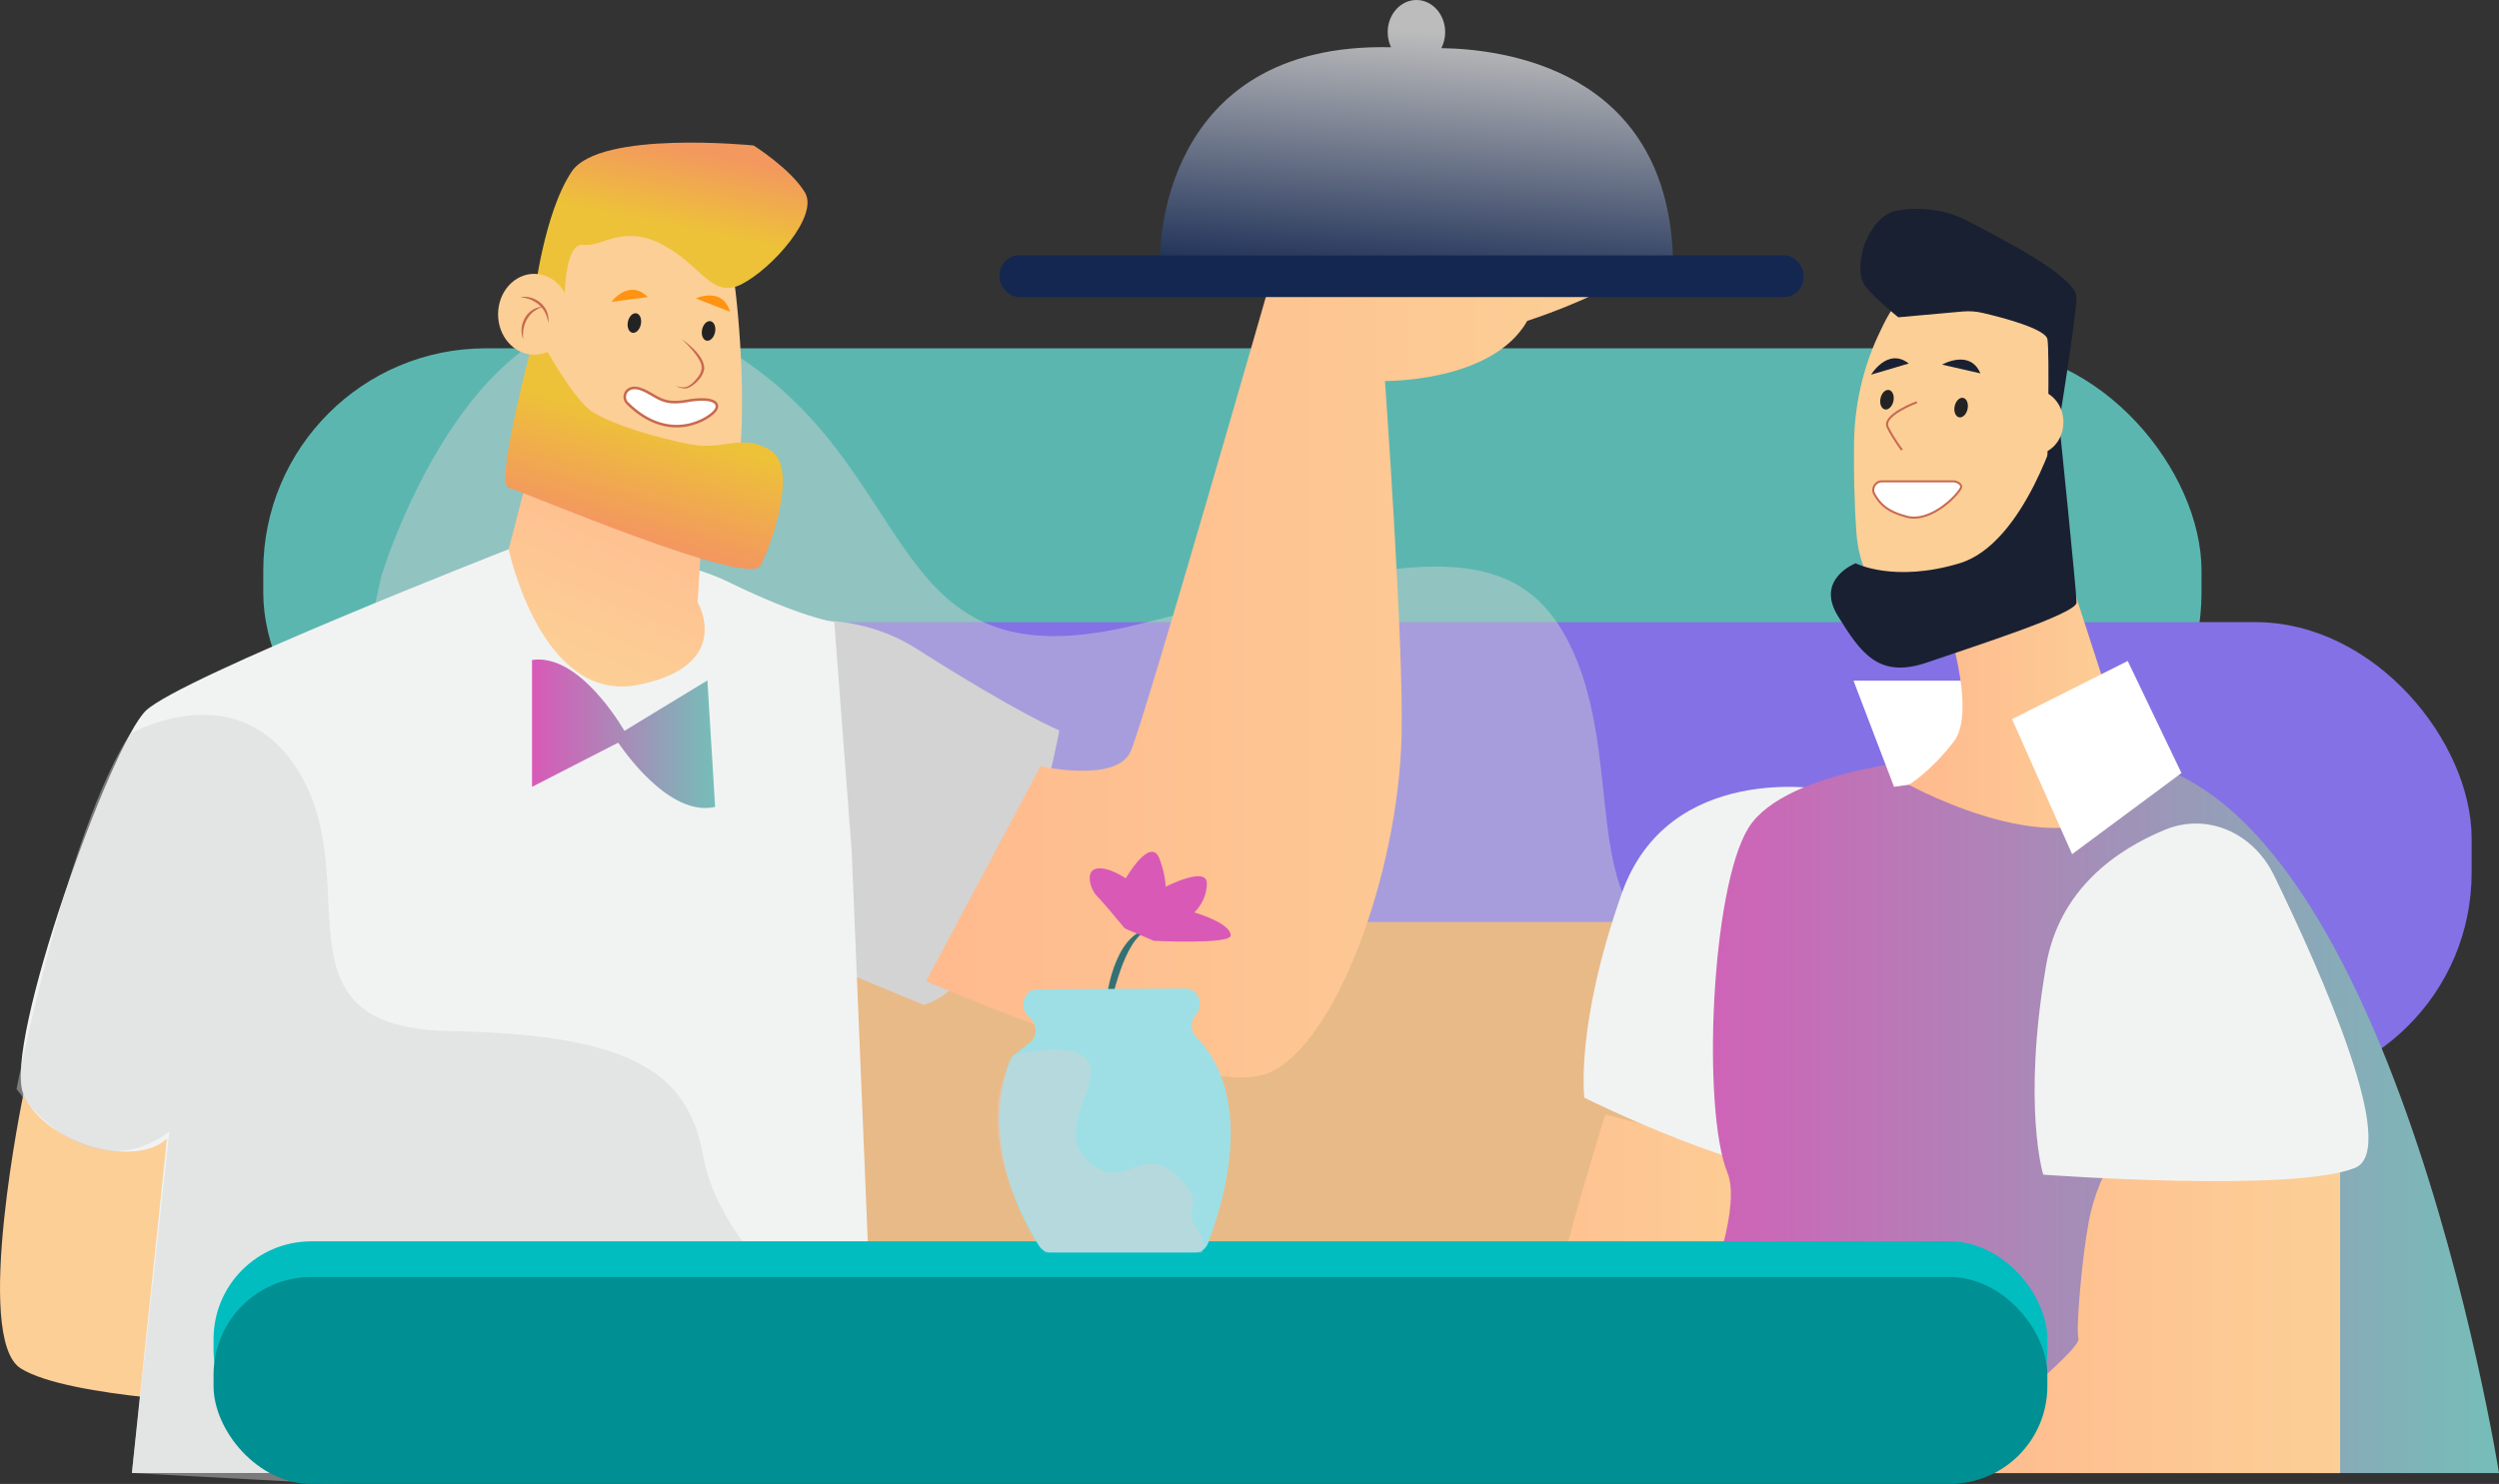 <?xml version="1.0" encoding="UTF-8"?>
<svg xmlns="http://www.w3.org/2000/svg" xmlns:xlink="http://www.w3.org/1999/xlink" viewBox="0 0 976.38 579.95">
  <rect x="0" y="0" width="976.38" height="579.95" fill="#333333" stroke="none"/>
  <defs>
    <style>
      .cls-1 {
        fill: url(#linear-gradient-2);
      }

      .cls-2 {
        fill: #faa54b;
      }

      .cls-3 {
        fill: #01bdbf;
      }

      .cls-4, .cls-5, .cls-6 {
        fill: #fff;
      }

      .cls-5, .cls-7 {
        stroke-width: .8px;
      }

      .cls-5, .cls-7, .cls-6 {
        stroke: #c76950;
        stroke-miterlimit: 10;
      }

      .cls-8 {
        fill: #fccf96;
      }

      .cls-7 {
        fill: none;
      }

      .cls-9 {
        fill: #9edfe5;
      }

      .cls-10 {
        fill: url(#linear-gradient-6);
      }

      .cls-11 {
        isolation: isolate;
      }

      .cls-12 {
        fill: #142751;
      }

      .cls-13 {
        fill: #d959b7;
      }

      .cls-14 {
        fill: #347175;
      }

      .cls-15 {
        fill: #232323;
      }

      .cls-16 {
        mix-blend-mode: multiply;
        opacity: .45;
      }

      .cls-16, .cls-17 {
        fill: #d3d3d3;
      }

      .cls-18 {
        fill: url(#linear-gradient-10);
      }

      .cls-19 {
        fill: #008f92;
      }

      .cls-20 {
        fill: #192032;
      }

      .cls-21 {
        fill: #ff9312;
      }

      .cls-22 {
        fill: #f1f3f2;
      }

      .cls-23 {
        fill: url(#linear-gradient-5);
      }

      .cls-24 {
        fill: #8471e5;
      }

      .cls-25 {
        fill: url(#linear-gradient-7);
      }

      .cls-26 {
        fill: #5bb6b0;
      }

      .cls-27 {
        fill: url(#linear-gradient-9);
      }

      .cls-28 {
        fill: url(#linear-gradient-3);
      }

      .cls-29 {
        fill: #c76950;
      }

      .cls-30 {
        fill: url(#linear-gradient);
      }

      .cls-31 {
        fill: url(#linear-gradient-4);
      }

      .cls-32 {
        fill: url(#linear-gradient-8);
      }
    </style>
    <linearGradient id="linear-gradient" x1="361.87" y1="264.55" x2="635.01" y2="264.55" gradientUnits="userSpaceOnUse">
      <stop offset="0" stop-color="#ffba8e"/>
      <stop offset="1" stop-color="#fccf96"/>
    </linearGradient>
    <linearGradient id="linear-gradient-2" x1="550.6" y1="505.63" x2="704.26" y2="505.63" xlink:href="#linear-gradient"/>
    <linearGradient id="linear-gradient-3" x1="254.93" y1="181.35" x2="221.48" y2="261.75" xlink:href="#linear-gradient"/>
    <linearGradient id="linear-gradient-4" x1="636.01" y1="435.88" x2="976.38" y2="435.88" gradientUnits="userSpaceOnUse">
      <stop offset="0" stop-color="#d959b7"/>
      <stop offset="1" stop-color="#75beb8"/>
    </linearGradient>
    <linearGradient id="linear-gradient-5" x1="752.96" y1="501.13" x2="914.3" y2="501.13" xlink:href="#linear-gradient"/>
    <linearGradient id="linear-gradient-6" x1="244.62" y1="207.21" x2="268.68" y2="124.23" gradientUnits="userSpaceOnUse">
      <stop offset="0" stop-color="#f3985f"/>
      <stop offset=".49" stop-color="#edc238"/>
    </linearGradient>
    <linearGradient id="linear-gradient-7" x1="274.05" y1="37.56" x2="252.98" y2="142.27" gradientUnits="userSpaceOnUse">
      <stop offset=".2" stop-color="#f3985f"/>
      <stop offset=".49" stop-color="#edc238"/>
    </linearGradient>
    <linearGradient id="linear-gradient-8" x1="745.78" y1="261.92" x2="835" y2="261.92" xlink:href="#linear-gradient"/>
    <linearGradient id="linear-gradient-9" x1="207.87" y1="286.76" x2="279.41" y2="286.76" xlink:href="#linear-gradient-4"/>
    <linearGradient id="linear-gradient-10" x1="551.73" y1="121.24" x2="561.76" y2="-9.72" gradientUnits="userSpaceOnUse">
      <stop offset="0" stop-color="#303030"/>
      <stop offset=".03" stop-color="#142751"/>
      <stop offset=".83" stop-color="#bcbcbc"/>
    </linearGradient>
  </defs>
  <g class="cls-11">
    <g id="Layer_2" data-name="Layer 2">
      <g id="Layer_11" data-name="Layer 11">
        <rect class="cls-26" x="102.86" y="136.13" width="757.29" height="182.47" rx="86.91" ry="86.91"/>
        <rect class="cls-24" x="249.32" y="243.14" width="716.37" height="182.47" rx="84.53" ry="84.53"/>
        <rect class="cls-2" x="173.79" y="360.33" width="716.37" height="182.47" rx="84.53" ry="84.53"/>
        <path class="cls-16" d="M148.9,225.47s41.37-138.83,127.92-92.98,63.12,137.49,167.52,111.59,150.38-39.21,171.81,14.17-6.14,122.86,70.45,112.63,95.65,18.59,141.27,57.03,117.62,121.63,117.62,121.63l-375.32,2.19H157.08l-78.49-3.47L148.9,225.47Z"/>
        <path class="cls-17" d="M293.35,246.41s33.71-12.65,64.94,7.24c39.76,25.32,55.6,31.81,55.6,31.81,0,0-17.32,96.08-52.87,107.31l-98.92-40.96s2.15-106.09,31.25-105.4Z"/>
        <path class="cls-30" d="M361.87,383.46s107.24,46.97,133.68,35.9c26.43-11.07,50.72-78.08,52.06-131.51,.91-36.12-6.49-138.96-6.49-138.96,0,0,41.93,.6,55.6-23.49,0,0,25.52-8.17,38.28-17.36h-138.12s-49.61,173.04-55.1,185.58-35.22,5.83-35.22,5.83l-44.7,84.01Z"/>
        <path class="cls-8" d="M9.15,427.62s-19.86,95.41-1.04,107.18c18.82,11.77,85.82,13.95,85.82,13.95l62.9-108.03-116.22-24.42-31.45,11.32Z"/>
        <path class="cls-1" d="M627.2,435.56s-9.14,29.39-13.7,46.96c-4.56,17.57-62.9,93.15-62.9,93.15l85.41,.02,68.25-.02-6.62-121.74-70.44-18.37Z"/>
        <path class="cls-22" d="M198.75,214.65s-128.07,50.05-141.74,63.07c-13.67,13.02-56.06,130.53-47.86,149.9s43.75,29.15,56.06,17.36l-13.67,130.69H342.77l-10-242.8-6.81-89.74s-13-1.81-41.53-15.77c-30.16-14.75-85.68-12.72-85.68-12.72Z"/>
        <path class="cls-22" d="M712.78,308.53s-60.85-11.18-79.13,40.6c-18.27,51.78-14.62,79.88-14.62,79.88,0,0,68.11,33.86,93.74,29.25s0-149.73,0-149.73Z"/>
        <path class="cls-28" d="M209.36,173.69l-10.62,40.96s12.73,60.58,50.57,53.01,23.26-32.28,23.26-32.28l2.76-44.73-65.98-16.97Z"/>
        <path class="cls-16" d="M50.87,286.76s43.94-25.23,67.42,17.55-12.36,97.28,57.14,98.63,93.26,15.05,99.25,48.62,40.82,59.96,40.82,59.96l-51.62,37.23-132.32,31.2-80.04-4.27,14.68-133.6s-28.47,25.76-59.74-16.46c0,0,19.36-100.12,44.41-138.85Z"/>
        <path class="cls-31" d="M759.08,296.09s-61.38,3.91-75.96,27.49-18.23,109.99-8.2,134.71-38.9,117.41-38.9,117.41h340.36s-44.65-282.49-155.85-279.61h-61.44Z"/>
        <polygon class="cls-4" points="724.18 266.01 768.91 266.01 768.91 303.33 740.02 307.51 724.18 266.01"/>
        <path class="cls-23" d="M828.01,449.04c-5.87,8.26-9.93,17.94-11.89,28.27-2.66,14.06-5.15,42.65-4.04,45.79,1.8,5.11-59.12,52.6-59.12,52.6h161.34v-139.81s-65.63-9.31-68.37-9.31c-1.63,0-10.78,12.42-17.93,22.47Z"/>
        <path class="cls-8" d="M209.36,173.69s-5.47-84.16,15.04-89.54,47.86-6.87,56.06,0c8.2,6.87,16.41,116.02,0,113.53s-71.1-23.99-71.1-23.99Z"/>
        <rect class="cls-3" x="83.44" y="485.13" width="716.48" height="80.87" rx="38.2" ry="38.2"/>
        <path class="cls-22" d="M888.49,342.15c-8.26-16.99-26.39-24.56-42.59-17.88-19.14,7.89-41.4,23.37-46.51,53.26-9.35,54.69-1.09,81.54-1.09,81.54,0,0,97.43,7.22,121.85-2.66,17.49-7.07-12.95-75.79-31.65-114.26Z"/>
        <rect class="cls-19" x="83.44" y="499.08" width="716.48" height="80.87" rx="38.2" ry="38.2"/>
        <path class="cls-10" d="M209.28,129.35s-.94,3.43-2.29,8.67c-4.28,16.65-12.7,51.54-8.25,52.63,5.85,1.44,93.89,39.25,98.45,30.35,4.56-8.9,14.82-38.59,3.65-45.15-11.18-6.56-18.23,.27-30.99-2.17s-30.08-7.54-38.28-12.65-22.28-31.69-22.28-31.69"/>
        <g>
          <path class="cls-14" d="M431.8,399.91c-.6-10.83,3.98-35.14,17.09-36.77-10.22,4.21-13.89,26.74-17.09,36.77h0Z"/>
          <path class="cls-9" d="M406.04,487.04c-5.69-8.71-23.2-39.45-11.65-72.19,.38-1.08,1.06-2.01,1.92-2.67l5.96-4.59c2.92-2.25,3.12-6.99,.4-9.54l-.89-.84c-3.83-3.59-1.58-10.57,3.41-10.59l58.21-.26c4.79-.02,7.19,6.48,3.79,10.25h0c-2.2,2.44-2.1,6.44,.21,8.74,8.28,8.2,22.99,31.01,4.64,80.42-.83,2.24-2.79,3.7-4.95,3.7h-56.73c-1.71,0-3.31-.9-4.31-2.45Z"/>
          <path class="cls-13" d="M439.46,362.83s-8.34-10.14-10.89-12.66-4.79-9.96,0-10.72,11.26,3.83,11.26,3.83c0,0,9.72-16.84,13.2-7.66,2.4,6.33,2.4,10.93,2.4,10.93,0,0,16.05-8.26,16.1-1.36s-4.86,11.4-4.86,11.4c0,0,14.18,4.09,14.18,9.02,0,3.58-30.03,2.08-30.03,2.08l-11.36-4.86Z"/>
        </g>
        <path class="cls-25" d="M208.7,116.1h11.92s0-21.45,7.29-20.43,15.5-8.24,30.99-.04,19.21,21.48,31.03,15.35c11.81-6.13,30.05-26.55,24.58-35.74-5.47-9.19-20.05-18.38-20.05-18.38,0,0-60.16-6.13-71.1,10.21s-14.66,49.02-14.66,49.02Z"/>
        <ellipse class="cls-8" cx="208.7" cy="122.82" rx="14.1" ry="15.8"/>
        <path class="cls-32" d="M759.57,239.66s13.3,37.98,3.76,50.22c-9.54,12.24-17.55,16.81-17.55,16.81,0,0,69.2,38.02,89.22,0l-34.54-106.41-40.89,39.39Z"/>
        <path class="cls-27" d="M276.4,265.9l-32.41,19.72c-4.67-7.75-19.71-30.13-36.12-27.68v49.57l33.65-17.26c4.94,7.14,21.49,28.85,37.88,25.11l-3.01-49.45Z"/>
        <rect class="cls-12" x="390.57" y="99.76" width="314.08" height="16.34" rx="7.72" ry="7.72"/>
        <path class="cls-18" d="M563.15,18.82c.94-1.84,1.49-3.97,1.49-6.24,0-6.95-5.03-12.58-11.23-12.58s-11.23,5.63-11.23,12.58c0,2.13,.48,4.13,1.31,5.89-91.24-2.13-90.19,81.29-90.19,81.29h200.31c-2.96-72.97-66.62-80.63-90.45-80.94Z"/>
        <path class="cls-8" d="M733.6,131.59c-5.9,12.91-9.05,27.17-9.21,41.67-.11,10.14,.03,22.74,.93,34.96,1.84,24.92,19.32,36.44,34.25,31.45s37.77-16.9,37.77-16.9c0,0,12.3-82.05,7.9-95.59s-59.35-9.93-63.74-8.52c-1.8,.57-4.89,6.34-7.91,12.95Z"/>
        <path class="cls-20" d="M804.52,165.01s-13.25,47.41-38.91,55.13c-25.66,7.72-40.58,0-40.58,0,0,0-15.95,6.06-6.92,20.65,9.03,14.6,16.02,24.6,34.95,18.07,18.94-6.53,58.26-19.01,58.26-23.37s-6.8-70.48-6.8-70.48Z"/>
        <path class="cls-20" d="M728.22,96.26c-1.58,5.71-2.07,10.9,0,14.69s13.45,13.05,13.45,13.05l25.12-2.26c2.64-.24,5.29-.05,7.87,.55,7.88,1.84,24.63,6.23,25.3,10.33,.88,5.38,0,44.95,0,44.95l1.03,9.33s10.32-62.08,10.32-70.65-33.03-24.8-42.24-29.74c-9.2-4.94-19.49-5.76-28.2-4.12s-12.66,13.87-12.66,13.87Z"/>
        <ellipse class="cls-8" cx="794.93" cy="165.01" rx="11.27" ry="12.62"/>
        <polygon class="cls-4" points="786.13 281.05 831.32 258.31 852.32 302.12 809.59 333.82 786.13 281.05"/>
        <ellipse class="cls-15" cx="247.87" cy="126.26" rx="3.88" ry="2.58" transform="translate(73.16 342.73) rotate(-78.09)"/>
        <ellipse class="cls-15" cx="276.85" cy="129.35" rx="3.88" ry="2.58" transform="translate(93.14 373.53) rotate(-78.09)"/>
        <ellipse class="cls-15" cx="737.28" cy="156.23" rx="3.88" ry="2.58" transform="translate(432.23 845.38) rotate(-78.09)"/>
        <ellipse class="cls-15" cx="766.26" cy="159.31" rx="3.88" ry="2.58" transform="translate(452.21 876.18) rotate(-78.09)"/>
        <path class="cls-29" d="M203.32,116.1c5.08-.88,10.49,2.79,10.93,8.05,.06,.71,.07,1.42,.05,2.12-.21-.68-.31-1.36-.53-2.02-1.22-4.79-5.68-7.66-10.45-8.15h0Z"/>
        <path class="cls-29" d="M204.38,132.51c-1.88-4.8,.64-10.83,5.71-12.31,.68-.2,1.38-.35,2.07-.47-.62,.34-1.27,.58-1.87,.92-4.45,2.15-6.38,7.1-5.9,11.86h0Z"/>
        <path class="cls-29" d="M266.38,132.51c3.5,2.61,8.8,6.86,8.79,11.62-.45,2.7-2.25,4.71-4.21,6.22-.98,.76-2.17,1.51-3.47,1.49-1.28-.02-2.4-.58-3.59-.95,1.18,.14,2.39,.59,3.56,.46,2.32-.34,4.02-2.47,5.4-4.2,1.46-1.98,1.78-4.15,.45-6.31-1.75-3.16-4.36-5.79-6.92-8.32h0Z"/>
        <path class="cls-21" d="M238.89,117.99s6.78-9.24,14.24-1.9"/>
        <path class="cls-21" d="M271.86,116.62s10.4-4.81,13.38,5.23"/>
        <path class="cls-6" d="M245.14,157.62c-1.56-1.53-1.37-4.2,.48-5.37,1.1-.7,2.68-.98,4.94-.12,6.02,2.3,7.75,6.38,17.61,4.6s13.43,.51,11.39,3.57-17.72,13.75-34.42-2.68Z"/>
        <path class="cls-20" d="M731.06,146.42s6.46-10.77,14.72-4.36"/>
        <path class="cls-20" d="M758.78,142.49s10.92-6.21,14.96,3.43"/>
        <path class="cls-5" d="M735.25,188.12h28.37s2.44,.41,2.65,2.04-11.13,14.42-21.32,11.77c-7.44-1.93-10.44-4.89-12.63-8.84-1.24-2.23,.39-4.97,2.94-4.97Z"/>
        <path class="cls-7" d="M748.95,157.18s-13.78,5.06-11.39,9.83,5.56,8.85,5.56,8.85"/>
        <path class="cls-16" d="M396.31,412.18s26.42-6.35,29.44,4.11-13.74,26.29,0,38.04,19.87-7.11,33.15,4.36,3.2,14.23,8.17,20.66,2.55,10.13,2.55,10.13h-61.28s-32.23-43.88-12.03-77.3Z"/>
      </g>
    </g>
  </g>
</svg>